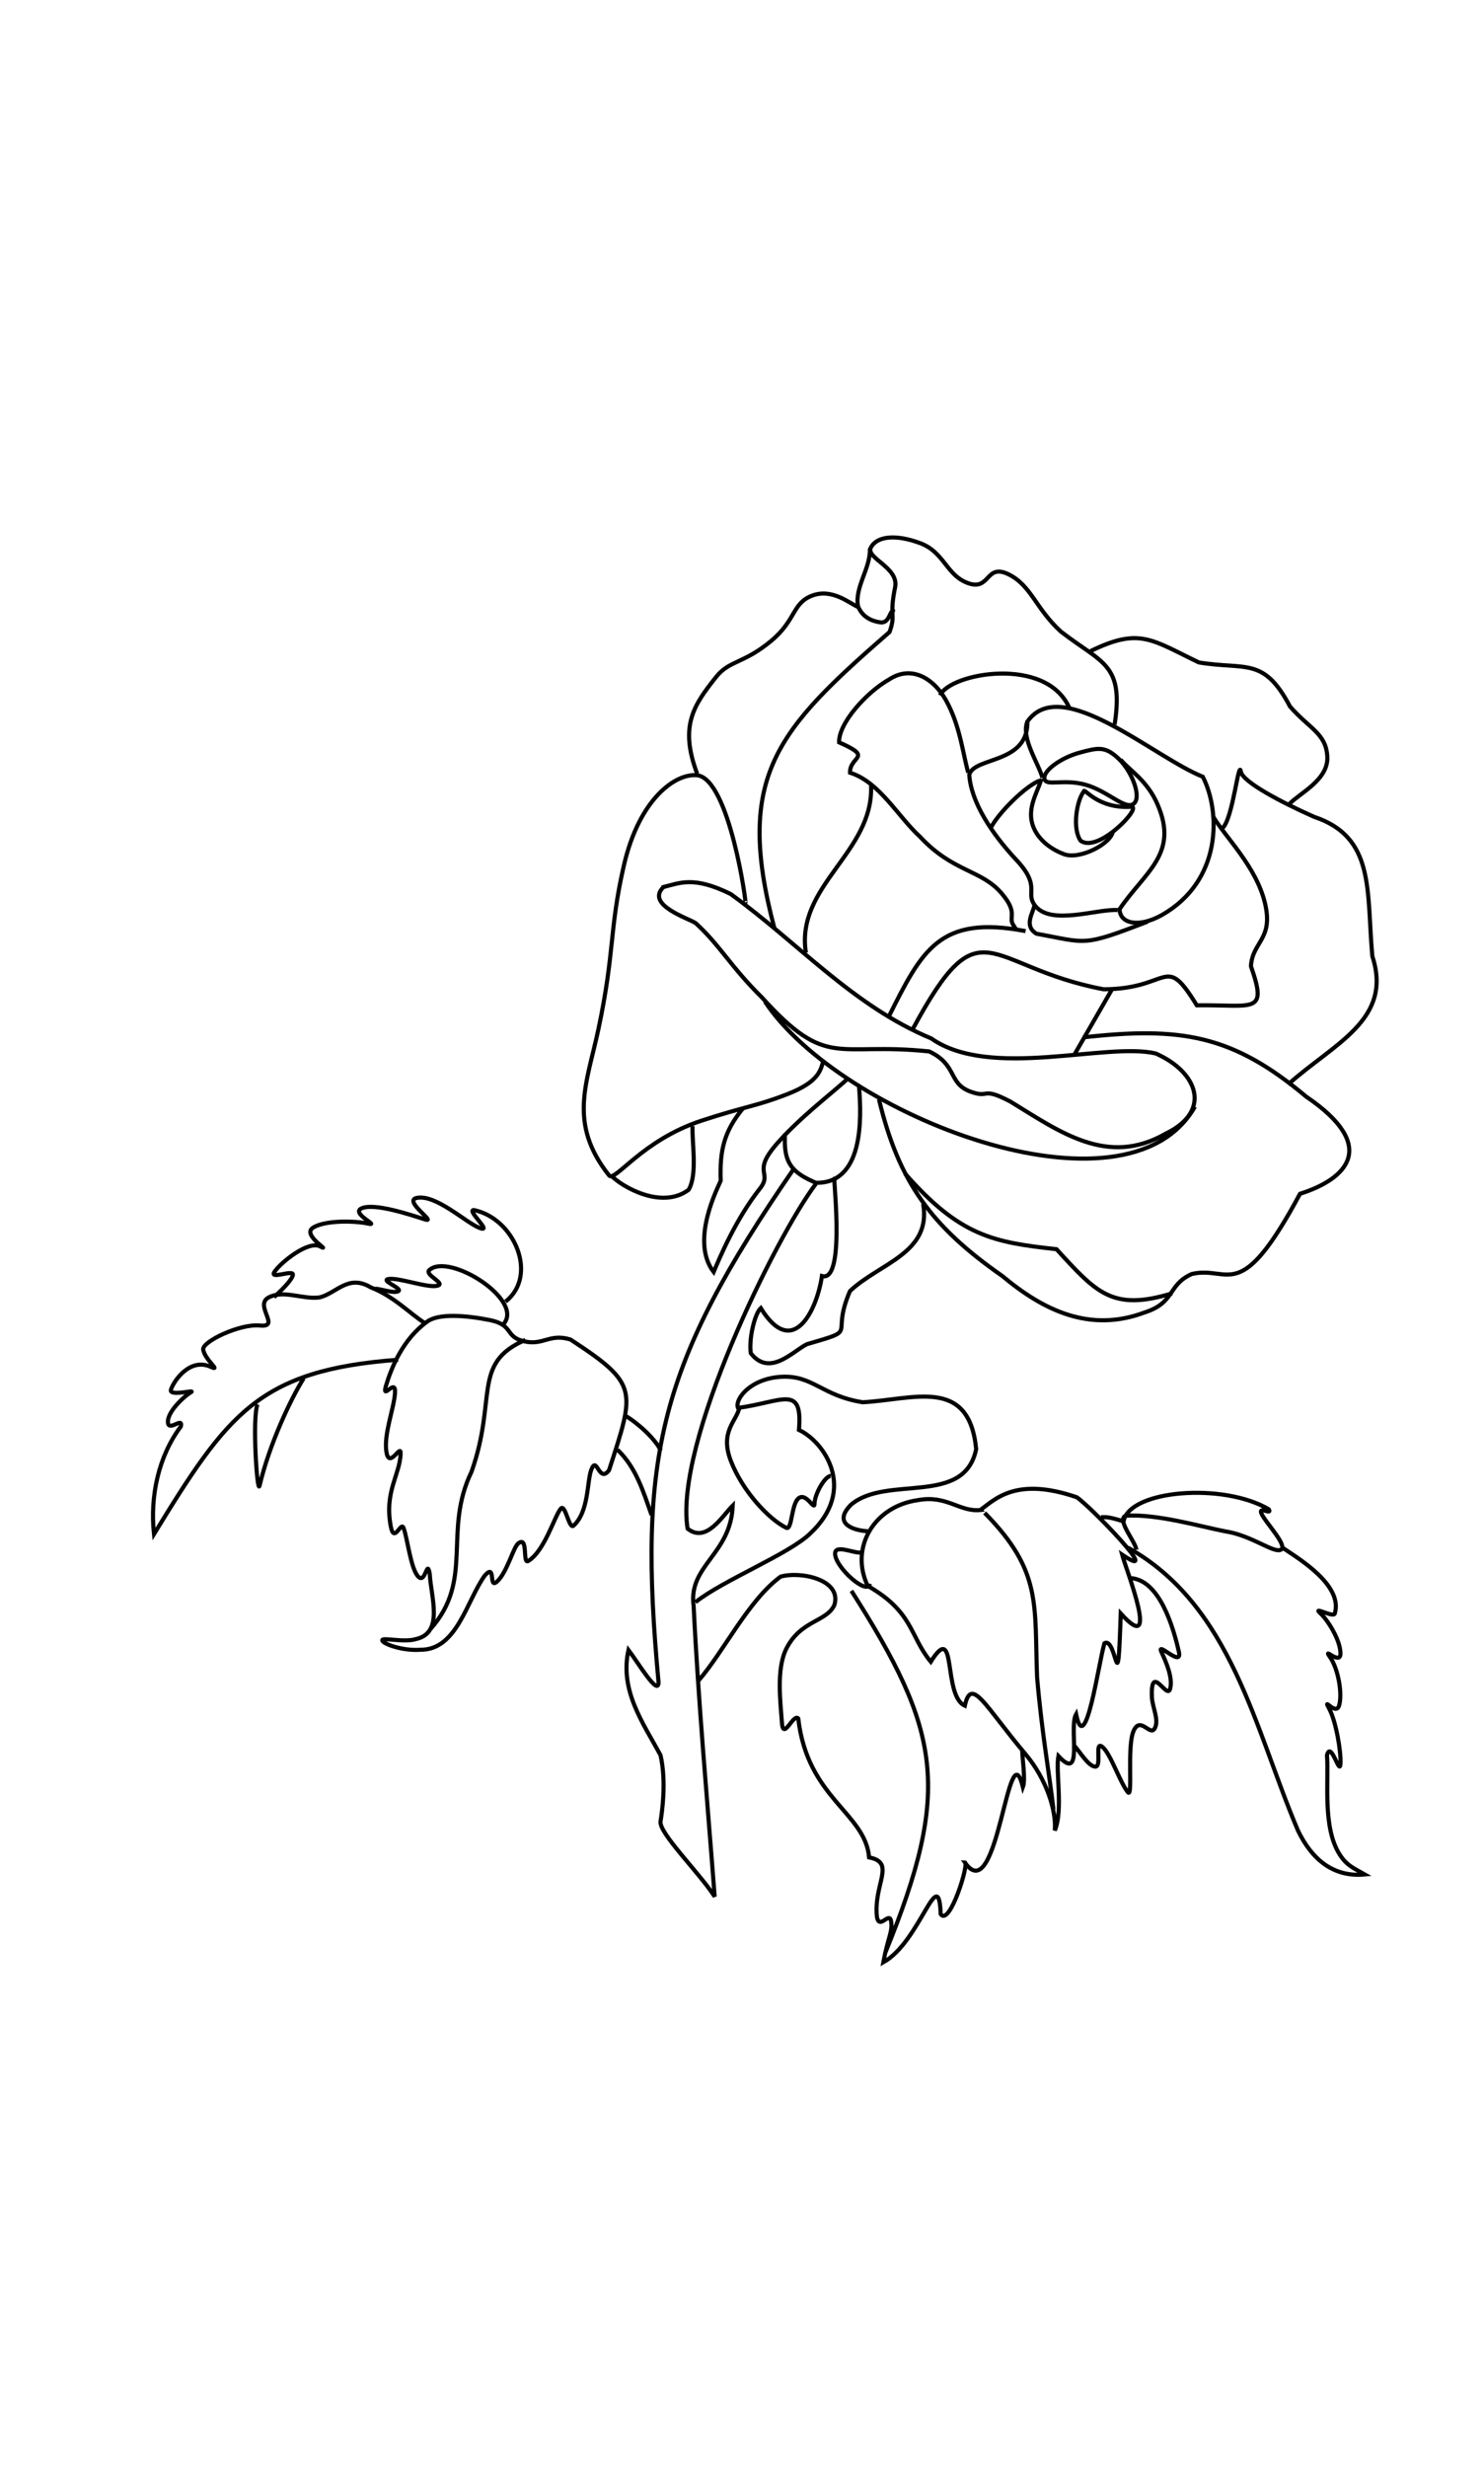 <svg xmlns="http://www.w3.org/2000/svg" viewBox="0 0 361 600" version="1.0"><g stroke="#000" fill="none"><path d="M254.073 189.394c-.37-1.95 4.02-5.12 8.53-6.34s6.22-1.65 9.51 1.46 5.67 9.39 3.66 10.97c-2.01 1.59-6.28-3.11-11.7-4.63-5.43-1.52-9.64.49-10-1.46z"/><path d="M263.653 192.474c-1.77 2.26-2.85 9.14-.77 12 4.32 3.15 15.19-8.45 12.27-8.26-8.24.55-11.48-4.81-11.5-3.74z"/><path d="M253.583 189.144c-.91-3.41-5.3-9.75-3.66-13.65 8.15-11.71 30.73 8.68 42.67 13.41 4.37 8.53 4.69 25.34-9.99 33.65-5.61 3.15-10.24 2.07-10.24-1.47 6.19-9.08 14.41-13.41 9.26-25.35-2.5-5.92-6.77-8.29-9.02-10.98"/><path d="M249.923 175.244c.39 10.64-12.94 8.72-14.14 13.17.43 6.58 5.35 14.2 11.46 20.73 6.2 6.61 1.96 7.92 4.63 11.21 3.91 4.8 15.09.62 20 .98"/><path d="M253.343 189.394c-.61 2.5-3.05 6.09-2.44 9.99s4.01 6.91 7.98 8.37c3.81 1.4 11.52-2.59 11.85-5.64M252.853 189.874c-3.28 1.24-9.97 7.73-11.94 11.65M251.593 220.174c-.04 1.51-2.76 4.91.52 6.9 12.44 2.28 11.01 3.26 27.07-2.93M260.213 172.354c-5.52-13.02-29.15-8.67-31.53-3.24"/><path d="M235.543 187.924c-1.22-4.14-1.89-10.72-4.88-16.58-2.83-5.86-8.55-9.94-14.39-6.09-5.48 3.1-12.31 10.65-12.15 15.29 8.57 3.78 2.56 3.25 2.65 7.38 7.16 2.24 11.59 10.59 17.06 15.61 7.98 8.55 14.83 7.96 19.75 13.65 4.23 4.89 1.59 5.73 2.93 7.81 1.13 1.75 0 0 0 0M211.893 191.094c.66 16.23-18.44 24.26-15.85 40.61"/><path d="M295.073 198.524c2.99 5.06 10.51 12.2 12.64 21.1s-3.05 9.33-3.41 15.36c4.13 11.83.72 9.33-13.17 9.51-7.97-12.97-6.22-3.93-22.68-3.9-28.79-5.45-29.64-21.36-46.32 9.51M249.483 226.454c-20.98-3.98-25.16 4.57-33.37 20.97"/><path d="M161.413 215.724c3.97-.98 7.32-2.74 16.34 1.71 16.35 11.81 29.76 27.23 48.77 35.11 14.33 10.09 42.48.84 54.61 3.66 10.34 4.56 13.72 14.06 2.44 19.5-14.19 8.16-25.78-.47-37.79-7.8-7.26-3.79-4.82-.62-9.76-2.44-5.44-2.01-3.08-6.5-9.99-9.75-22.62-2.38-24.66 4.6-40.72-13.17-7.56-7.44-10.24-12.74-16.09-18.04-1.65-1.13-12.33-4.44-7.81-8.78zM186.083 243.594c18.17 27.6 87.93 54.88 104.59 25.55M270.653 240.354l-9.27 16.09"/><path d="M263.453 252.294c23.61-2.64 36.27-.73 54.26 14.39 17.78 12.05 10.04 20-1.47 23.65-14.75 27.53-17.13 17.34-26.33 19.51-6.01 2.69-3.88 6.94-11.56 9.38-13.24 4.94-24.52-.52-34.52-8.89-17.32-12.08-25.18-22.86-30.02-42.98"/><path d="M220.123 285.374c13.44 15.35 21.67 16.76 36.89 18.44 9.71 10.6 13.59 15.14 28.11 10.73M297.473 201.334c2.52-2.63 3.84-16.91 4.39-13.65.41 2.45 9.74 7.4 17.8 10.97 14.87 4.97 12.73 17.88 14.17 33.89 5.07 15.51-9.32 21.17-20.51 31.21"/><path d="M313.653 195.544c2.43-2.62 9.54-5.85 9.23-11.52-.3-5.67-4.32-6.76-9.07-12.19-6.43-12.19-10.75-8.83-22.19-10.73-11.62-5.6-14.48-8.6-26.54-2.65"/><path d="M271.143 176.224c2.29-14.88-3.08-14.85-13.07-22.62-6.16-5.61-7.23-11.27-12.78-13.95-5.55-2.69-4.39 4.08-9.75 2.19-5.37-1.89-5.79-7.56-11.71-9.75-5.91-2.2-10.42-1.71-11.94.97-1.53 2.68 6.85 4.86 5.85 9.76-1.49 7.28.23 6.49-1.35 10.88-27.22 23.73-37.88 34.95-27.98 72.18"/><path d="M211.603 133.314c.26 4.84-3.75 9.42-2.88 14.14 1.08 2.63 3.29 3.59 5.36 3.9 2.07.3 2.26-2.13 2.93-2.68s-.19.36-.25.48M181.313 219.454c.42 1.22-3.83-30.09-11.75-30.91-5.2-.53-14.07 5.68-17.8 21.95-3.59 15.64-2.18 20.96-6.2 39.85-2.78 13.08-7.49 22.83 2.61 35.53 1.38 1.73 7.97-8.54 22.41-13.3 10.77-3.55 13.24-3.46 21.04-6.51 7.83-3.06 8-5.98 8.72-8.2m8.33-110.27c-2.01-.85-6.27-4.61-11.15-2.72-4.87 1.89-3.81 5.88-9.9 10.97-6.72 5.6-10.19 4.72-13.41 8.78-5.52 6.93-8.96 11.97-4.63 23.53"/><path d="M168.483 273.844c-.24 3.53 1.28 11.8-.97 15.52-6.66 4.98-16.49-.96-18.78-3.42M206.283 262.294c-4.27 3.9-11.36 9.19-17.07 15.61-6.6 7.41-1.08 7.05-4.39 11.21-5.83 7.35-9.81 16.89-11.22 20.24-5.87-7.65 1.25-20.93 1.71-22.19-.24-7.28.74-11.86 5.37-17.55M224.563 292.774c2.11 12-10.61 14.42-17.79 21.21-4.94 11.45 2.63 9.1-10.49 12.93-3.34 1.62-9.04 8.12-13.65 2.19-.49-3.47.91-9.51 2.43-10.97 7.89 12.73 13.72.31 14.88-7.8 6.2 1.86 2.21-27.96 3.17-23.17"/><path d="M208.963 264.244c.7 8.18.96 23.66-10.48 23.41-5.89-2.48-7.74-4.87-7.56-10.97-.06-1.47 0 0 0 0"/><path d="M198.483 287.894c-9.71 12.81-34.56 63.19-31.22 83.88 4.57 3.65 8.44-3.11 10.98-5.61-.45 11.91-10.86 14.52-9.51 24.39 1.15 23.52 3.28 46.64 5.12 70.71-3.66-5.73-13.62-15.49-13.17-18.29.37-2.32 1.46-9.63 0-16.09-4.24-7.86-9.99-15.71-7.8-25.61 2.32 3.05 7.36 11.53 7.31 7.81-5.1-54.88.02-77.13 32.92-124.84"/><path d="M169.183 389.654c6.73-5.35 22.79-11.71 27.93-16.72 11.48-10.75 3.37-22.31-2.76-25.17.96-11.24-4.01-6.81-14.83-5.35-.86-2.15 3.11-7.24 10.69-7.58 7.59-.35 9.75 4.65 19.66 6.2 12.41-.66 25.85-6.31 27.59 11.38-2.84 13.99-21.6 6.23-30.35 13.45-4.34 4.21-.46 6.26 3.97 6.55"/><path d="M179.873 342.244c-.52 3.28-4.91 5.78-2.07 13.1 2.84 7.33 9.22 14.14 13.45 16.21 1.48.73 1.18-5.89 3.1-7.24 1.85-1.3 3.79 3.23 3.79 1.38.01-2.3 2.58-6.82 3.97-6.73M238.493 367.244c-5.09.52-8.19-3.71-15.17-2.41-10.8 1.5-16.65 11.64-12.24 20.86 11.17 6.39 10.16 12.17 15.34 18.45 6.44-10.29 2.83 8.23 8.28 10.69 1.6-7.27 4.9.08 14.79 11.82 5.01 5.93 7.51 13.67 7.1 18.52 2.06-4.84.18-14.4.87-18.1 6.26 6.71 2.47-7 4.31-10.18 2.24 10.96 5.5-12.57 6.89-17.24 3.06-1.84 3.22 15.89 3.97-7.24 9.86 10.89 1.29-10.72.34-14.31 10.44 7.04-7.51-11.56-11.03-13.96-14.65-5.04-19.81.39-23.45 3.1z"/><path d="M239.523 367.934c14 14.19 12.07 22.28 12.76 40 1.21 14.05 3.02 23.53 3.97 32.07M267.803 368.964c1.33.08 1.31-.26 5.52 1.04 1.36-7.63 24.2-9.52 35.34-2.93.86 1.55-2.84-1.04-1.72 1.2 1.12 2.25 6.38 7.68 4.65 8.62-1.72.95-7.15-3.53-13.62-4.48-6.24-1.23-16.56-4.26-24.14-3.79-2.32.95 2.5 6.46 2.59 8.27"/><path d="M274.353 376.384c25.26 14.1 30.87 44.05 41.38 68.79 3.29 6.85 8.46 11.44 16.27 10.7-2.81-1.6-4.37-2.15-6.1-4.84-4.25-6.62-2.63-17.93-3.1-24.14.95-3.79 3.1 5.18 3.28 2.07.17-3.1-1.12-10.43-2.76-13.44-1.69-3.11 1.6 1.85 2.41-.69.89-2.82-.18-9.02-2.24-11.9-1.85-2.6 2.64 2.27 2.59-.86-.06-3.39-3.26-8.24-4.83-9.66-2.23-2 3.11 1.12 3.45 0 2.05-6.87-8.69-13.3-12.76-16.03"/><path d="M274.703 383.794c7.43.07 10.84 12.47 12.07 17.93.9 4.05-5.6-2.85-4.22.1 1.09 2.35 2.85 6.3 2.07 8.97-.76 2.6-4.76-6.55-4.41 1.97.1 2.45 1.81 5.51.69 7.58s-3.53-3.19-5.17.69-.07 16.5-1.38 14.83c-2.02-2.59-4.22-9.48-6.21-11.03-1.98-1.56 0 4.91-1.72 4.82-1.72-.08-3.88-3.88-5.17-5.17M248.663 425.694c0 1.89.86 7.15.17 8.96-3.59-14.81-6.04 30.15-14.13 18.28 1.16.02-3.68 15.74-5.87 12.59-.48-12.83-4.93 6.7-13.96 11.72 1.12-6.04 2.33-7.5 1.9-10-.44-2.5-2.85 2.24-3.45-1.04-.87-8.05 4.71-13.22-1.9-14.48-.96-10.91-15-14.33-17.24-33.79-1.22-1.29-3.66 5.53-3.97 1.03-.33-4.79-1.43-12.94 1.04-17.93 3.47-7.02 9.83-6.55 11.72-10.69 1.9-6.33-8.53-8.26-13.1-6.89-7.93 5.87-13.64 18-20 25.34M209.523 377.584c-1.81.26-6.49-2.15-6.38.35.16 3.41 7.9 10.2 8.45 7.24M207.113 386.894c21.66 34.01 24.5 48.21 8.28 87.94M103.959 321.394c-5.946 4.27-8.724 11.12-10.136 15.84-.872 3.46 2.524-2.33 2.266 1.55-.26 3.88-2.78 10.02-2.09 14.33s3.527-2.1 3.46.34c-.143 5.22-4.004 9.26-2.4 17.76.815 4.32 2.442-1.25 3.09.35.954 2.35 1.723 9.97 3.61 11.89 1.796 1.83 2.102-4.53 2.779-.69.286 5.62 3.475 14.3-3.297 15.85-3.018.95-8.423-.52-8.25.34.172.87 5.058 2.61 9.282 2.27 8.93.09 11.27-12.04 15.7-18.11 2.76-3.02.8 3.46 2.92 1.54 2.48-2.23 3.95-8.35 5.19-9.31 2.49-1.93.97 5.17 2.41 4.3 4.01-2.42 6.43-11.04 7.94-12.75 1.09-1.24 1.99 5.15 3.09 4.15 3.78-3.42 3.23-10.82 4.33-13.64 1.39-3.56 1.8 3.45 4.3.17 6.33-19.54 7.26-20.91-9.38-31.8-5.17-1.56-6.57 1.55-11.31.43-4.75-1.12-2.42-3.95-8.28-5.15-5.98-1.19-12.448-1.65-15.224.34z"/><path d="M127.803 325.864c-13.13 5.71-6.77 14.18-13.1 32.07-7.051 14.59.73 26.3-10.003 38.27M122.283 322.234c5.84-5.81-13.24-17.88-17.928-13.27-.95 1.21 4.358 3.24 1.947 3.75-2.414.52-9.016-1.94-11.602-1.68-2.587.26 3.267 2.27 2.232 2.96-1.034.69-4.26-.56-5.64-.56"/><path d="M103.278 321.724c-3.448-2.15-7.458-6.46-13.061-8.62-5.494-3.3-8.27 1.35-12.414 2.42-4.052.6-8.707-1.9-12.414 0-3.707 1.89 3.068 7.39-2.17 6.85-4.838-.5-14.113 3.92-13.793 5.86.415 2.52 4.568 5.42 1.825 4.18-4.988-2.26-8.908 3.28-9.655 5.52-.621 1.86 6.327-.16 4.828.69-1.616.92-5.903 4.88-5.56 7.42.29 2.14 3.663-1.56 3.146.85-5.445 7.26-7.545 16.96-6.552 26.21 17.902-29.23 25.454-39.89 59.39-42.41"/><path d="M122.973 316.554c8.07-6.34 2.17-20.24-7.71-22.27-1.9 0 4.96 5.79 1.26 4.3-3.29-1.33-10.57-8.21-15.171-7.24-3.36.7 5.195 6.25 1.968 5.21-3.773-1.22-11.951-3.92-15.172-2.76-3.252 1.18 4.55 4.5 1.379 3.79-3.017-.67-10.517-.91-13.448 1.04-2.698 1.79 4.899 6.06 1.724 4.48-2.838-1.41-9.472 3.88-11.034 6.21-1.327 1.97 4.568-.61 4.482.69-.086 1.29-3.377 4.34-4.583 5.46M73.88 335.204c-3.202 5.08-8.39 16.15-10.728 26.09-.603 2.56-1.857-16.93-.487-19.75M152.113 344.314c2.73 1.54 7.26 5.54 8.62 8.45M150.213 352.584c4.52 4.3 6.27 10.17 8.28 15.87"/></g></svg>
